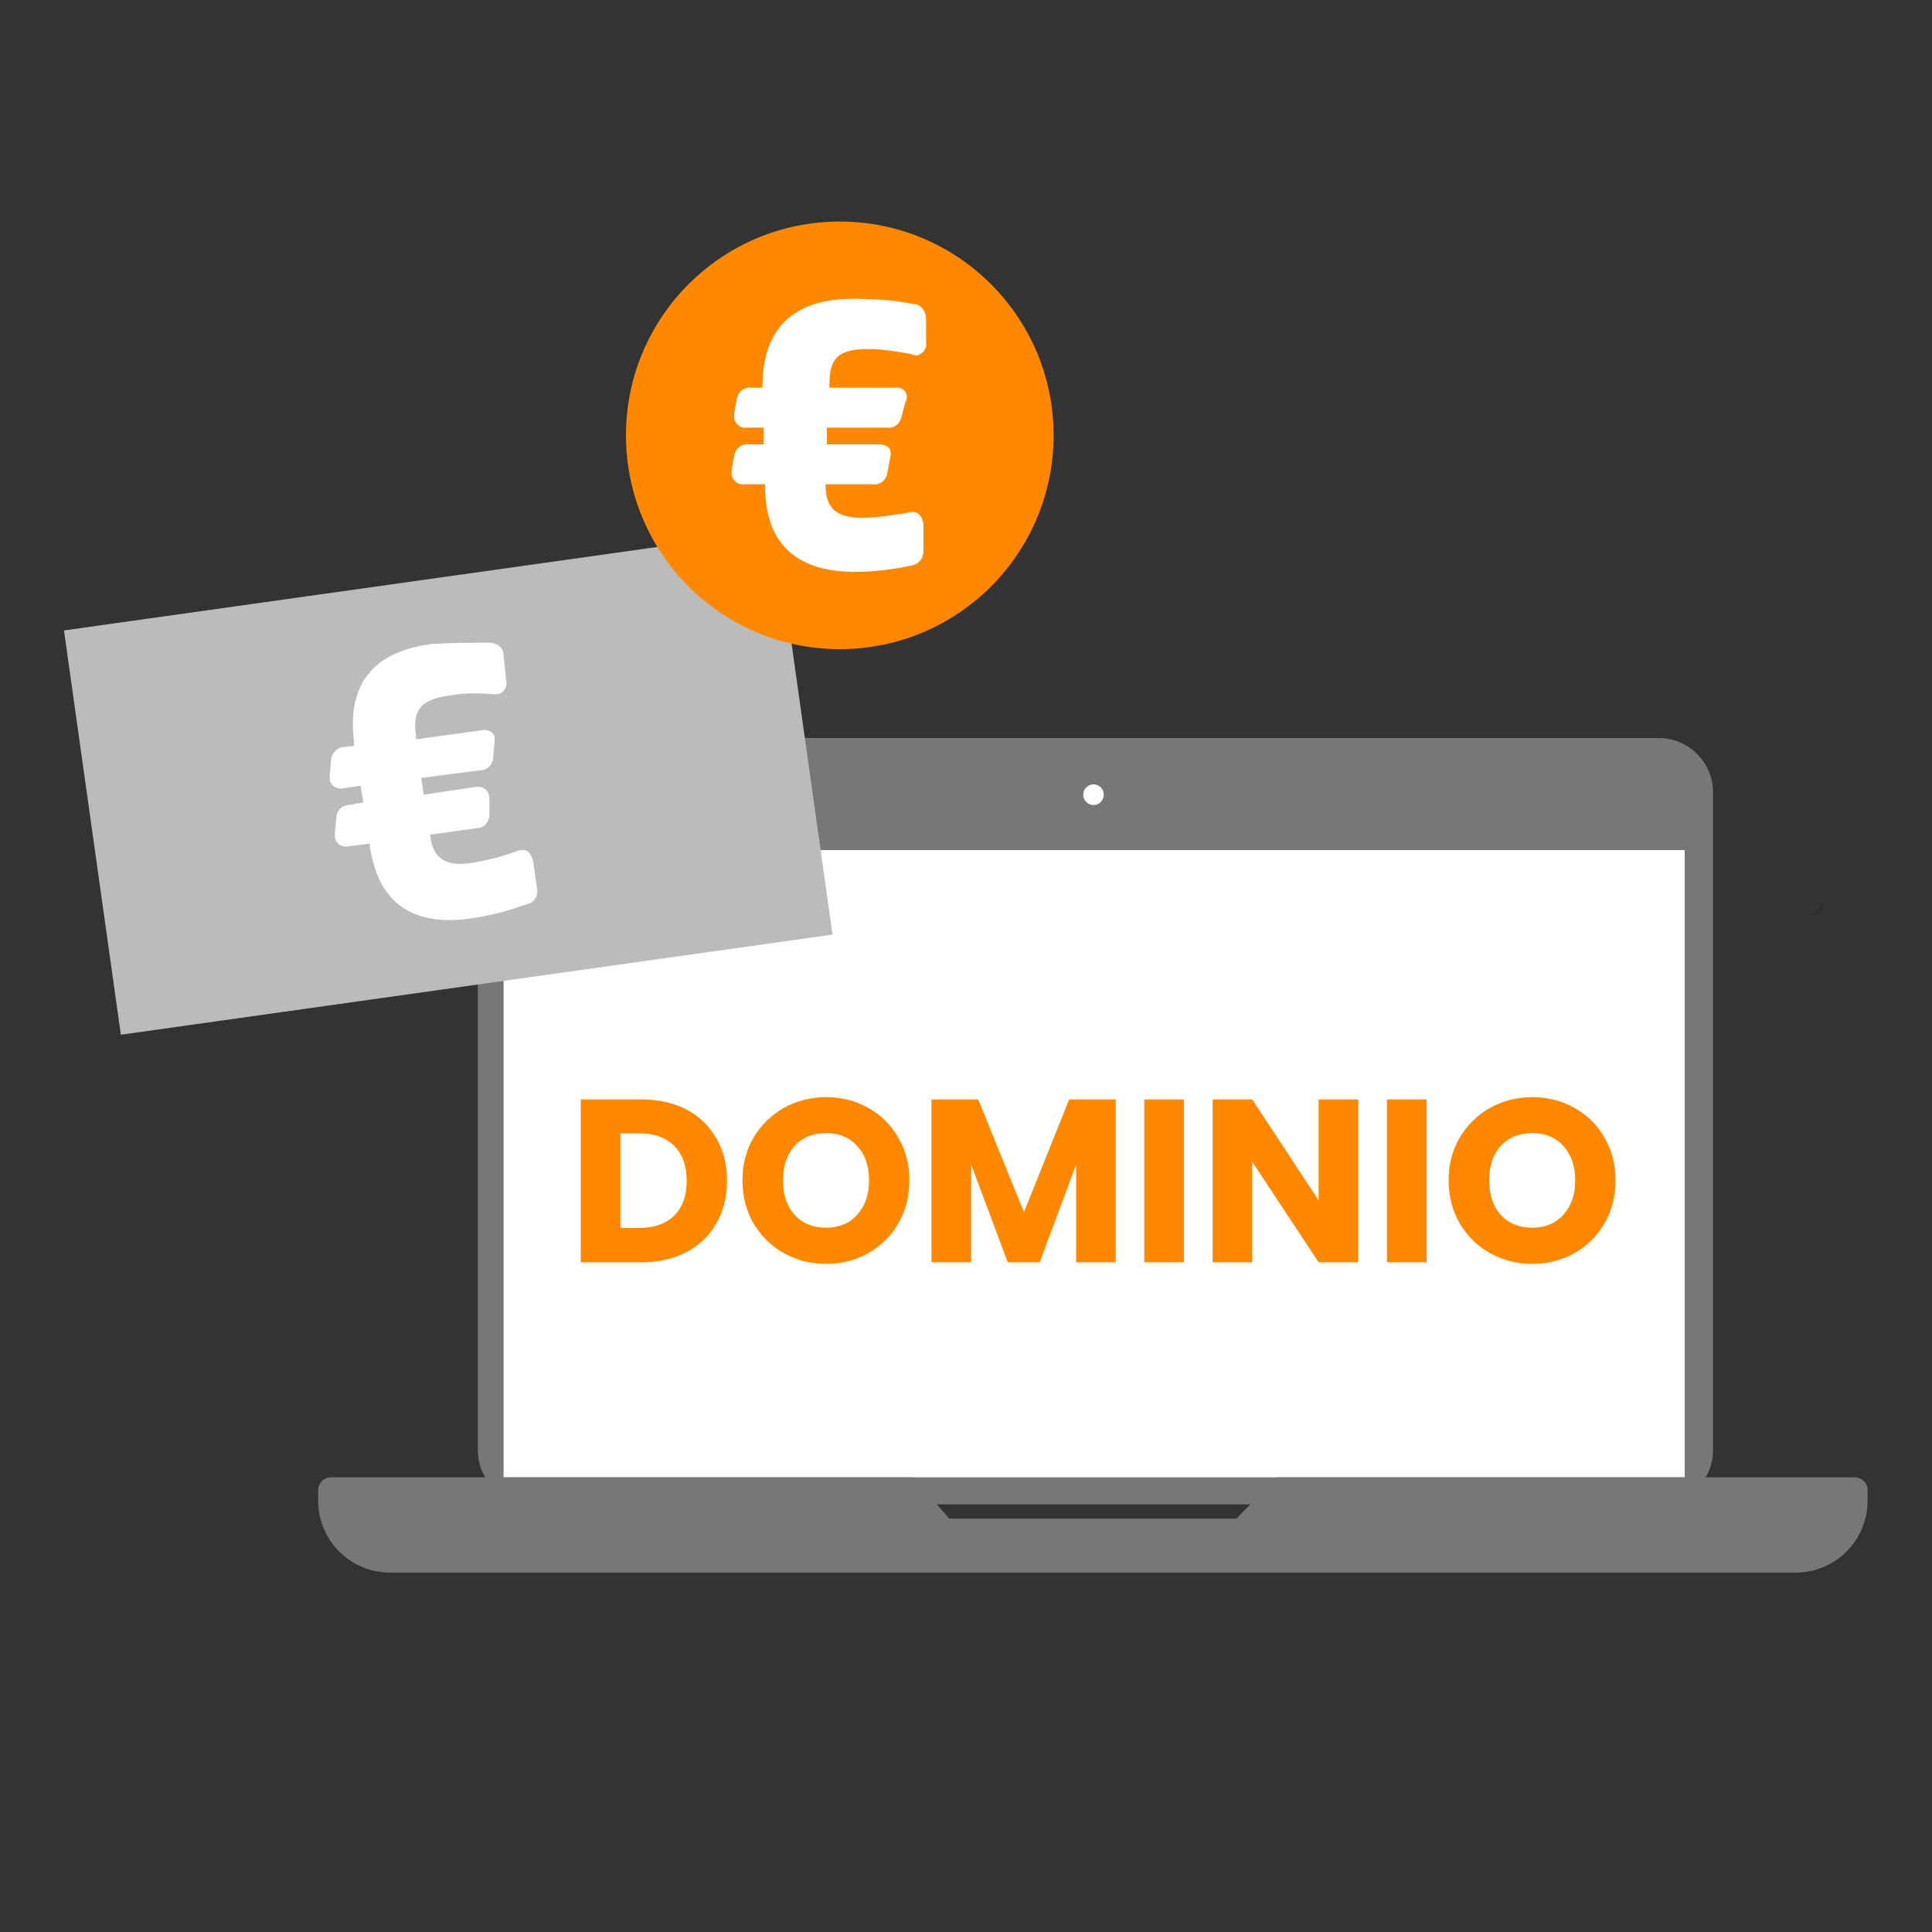 <svg width="150" height="150" viewBox="0 0 150 150" fill="none" xmlns="http://www.w3.org/2000/svg">
<rect x="0" y="0" width="150" height="150" fill="#333333" stroke="none"/>
<path d="M41.3 57.3H128.8C131.1 57.3 133 59.2 133 61.5V112.6C133 114.9 131.1 116.8 128.8 116.8H41.3C39 116.8 37.1 114.9 37.1 112.6V61.5C37.1 59.2 39 57.3 41.3 57.3Z" fill="#777777"/>
<path d="M130.8 66H39.1V114.7H130.8V66Z" fill="white"/>
<path d="M84.9 62.5C85.342 62.5 85.7 62.142 85.7 61.7C85.7 61.258 85.342 60.9 84.9 60.9C84.458 60.9 84.1 61.258 84.1 61.7C84.1 62.142 84.458 62.5 84.9 62.5Z" fill="white"/>
<path d="M99.1 114.7L96 117.9H73.7L70.9 114.7H25.7C25.1 114.7 24.7 115.2 24.7 115.7V116.5C24.7 119.6 27.2 122.1 30.3 122.1H139.4C142.5 122.1 145 119.6 145 116.5V115.7C145 115.1 144.5 114.7 144 114.7H99.1Z" fill="#777777"/>
<path opacity="0.1" d="M140.6 71.2C140.6 71.2 141.6 70.9 141.6 70Z" fill="black"/>
<path d="M60.22 41.174L4.967 48.947L9.383 80.336L64.636 72.563L60.22 41.174Z" fill="#BBBBBB"/>
<path d="M38 49.9C38.6 49.9 39.1 50.3 39.1 50.9L39.3 52.8C39.4 53.3 39.2 53.7 38.7 53.9C38.6 53.9 38.4 53.9 38.3 53.9C37.2 53.8 36 53.8 34.9 54C32.7 54.3 32 55.1 32.3 57.1V57.4L37.4 56.7C37.8 56.6 38.3 56.8 38.4 57.2C38.4 57.3 38.4 57.5 38.4 57.6L38.3 58.7C38.3 59.3 37.9 59.8 37.3 59.8L32.7 60.4L32.9 61.7L36.9 61.1C37.6 61 38 61.4 38 62.1V63.2C38 63.8 37.6 64.3 37 64.3L33.4 64.8V64.9C33.6 66.7 34.7 67.3 36.6 67C37.8 66.8 39 66.5 40.1 66.1C40.8 65.8 41.2 66.1 41.4 66.9L41.7 69C41.8 69.5 41.5 70.1 40.9 70.2C39.5 70.7 38.1 71.1 36.6 71.3C31.8 72 29.3 69.9 28.7 65.6V65.5L27.1 65.7C26.6 65.8 26.2 65.6 26 65.1C26 65 26 64.8 26 64.7L26.1 63.6C26.1 63 26.5 62.5 27.1 62.5L28.2 62.3L28 61L26.7 61.2C26.2 61.3 25.8 61.1 25.6 60.6C25.6 60.5 25.6 60.3 25.6 60.2L25.7 59.1C25.7 58.5 26.2 58 26.7 58L27.5 57.9V57.7C26.9 53.2 28.9 50.6 33.5 50C35.1 49.9 36.5 49.9 38 49.9Z" fill="white"/>
<path d="M65.2 50.4C74.368 50.4 81.8 42.968 81.8 33.8C81.8 24.632 74.368 17.2 65.2 17.2C56.032 17.2 48.6 24.632 48.6 33.8C48.6 42.968 56.032 50.4 65.2 50.4Z" fill="#FF8800"/>
<path d="M70.9 23.6C71.5 23.6 71.9 24.2 71.9 24.7V26.6C72 27.1 71.6 27.5 71.2 27.6C71.1 27.6 70.9 27.6 70.8 27.5C69.7 27.3 68.5 27.1 67.4 27.1C65.1 27.1 64.4 27.8 64.4 29.8V30.1H69.5C69.9 30 70.4 30.3 70.4 30.8C70.4 30.9 70.4 31.1 70.3 31.2L70 32.3C69.9 32.9 69.4 33.3 68.8 33.2H64.2V34.5H68.2C69 34.5 69.3 34.9 69.1 35.6L68.9 36.7C68.8 37.3 68.3 37.7 67.7 37.6H64.1V37.7C64.1 39.5 65 40.2 66.9 40.2C68.1 40.2 69.3 40 70.5 39.8C71.2 39.6 71.6 40 71.7 40.7V42.8C71.7 43.4 71.3 43.8 70.8 43.9C69.4 44.2 67.9 44.4 66.4 44.4C61.6 44.4 59.4 42 59.4 37.7V37.6H57.8C57.3 37.7 56.9 37.3 56.8 36.9C56.8 36.8 56.8 36.6 56.8 36.5L57 35.4C57.1 34.8 57.6 34.4 58.2 34.5H59.3V33.2H58C57.5 33.3 57.1 32.9 57 32.5C57 32.4 57 32.2 57 32.1L57.2 31C57.3 30.4 57.8 30 58.4 30.1H59.2V30C59.2 25.5 61.6 23.2 66.2 23.2C68 23.2 69.4 23.3 70.9 23.6Z" fill="white"/>
<path d="M49.823 85.364C51.155 85.364 52.319 85.628 53.315 86.156C54.311 86.684 55.079 87.428 55.619 88.388C56.171 89.336 56.447 90.434 56.447 91.682C56.447 92.918 56.171 94.016 55.619 94.976C55.079 95.936 54.305 96.68 53.297 97.208C52.301 97.736 51.143 98 49.823 98H45.089V85.364H49.823ZM49.625 95.336C50.789 95.336 51.695 95.018 52.343 94.382C52.991 93.746 53.315 92.846 53.315 91.682C53.315 90.518 52.991 89.612 52.343 88.964C51.695 88.316 50.789 87.992 49.625 87.992H48.167V95.336H49.625ZM64.143 98.126C62.955 98.126 61.863 97.85 60.867 97.298C59.883 96.746 59.097 95.978 58.509 94.994C57.933 93.998 57.645 92.882 57.645 91.646C57.645 90.41 57.933 89.3 58.509 88.316C59.097 87.332 59.883 86.564 60.867 86.012C61.863 85.46 62.955 85.184 64.143 85.184C65.331 85.184 66.417 85.46 67.401 86.012C68.397 86.564 69.177 87.332 69.741 88.316C70.317 89.3 70.605 90.41 70.605 91.646C70.605 92.882 70.317 93.998 69.741 94.994C69.165 95.978 68.385 96.746 67.401 97.298C66.417 97.85 65.331 98.126 64.143 98.126ZM64.143 95.318C65.151 95.318 65.955 94.982 66.555 94.31C67.167 93.638 67.473 92.75 67.473 91.646C67.473 90.53 67.167 89.642 66.555 88.982C65.955 88.31 65.151 87.974 64.143 87.974C63.123 87.974 62.307 88.304 61.695 88.964C61.095 89.624 60.795 90.518 60.795 91.646C60.795 92.762 61.095 93.656 61.695 94.328C62.307 94.988 63.123 95.318 64.143 95.318ZM86.627 85.364V98H83.549V90.422L80.723 98H78.239L75.395 90.404V98H72.317V85.364H75.953L79.499 94.112L83.009 85.364H86.627ZM91.919 85.364V98H88.841V85.364H91.919ZM105.453 98H102.375L97.227 90.206V98H94.149V85.364H97.227L102.375 93.194V85.364H105.453V98ZM110.762 85.364V98H107.684V85.364H110.762ZM118.969 98.126C117.781 98.126 116.689 97.85 115.693 97.298C114.709 96.746 113.923 95.978 113.335 94.994C112.759 93.998 112.471 92.882 112.471 91.646C112.471 90.41 112.759 89.3 113.335 88.316C113.923 87.332 114.709 86.564 115.693 86.012C116.689 85.46 117.781 85.184 118.969 85.184C120.157 85.184 121.243 85.46 122.227 86.012C123.223 86.564 124.003 87.332 124.567 88.316C125.143 89.3 125.431 90.41 125.431 91.646C125.431 92.882 125.143 93.998 124.567 94.994C123.991 95.978 123.211 96.746 122.227 97.298C121.243 97.85 120.157 98.126 118.969 98.126ZM118.969 95.318C119.977 95.318 120.781 94.982 121.381 94.31C121.993 93.638 122.299 92.75 122.299 91.646C122.299 90.53 121.993 89.642 121.381 88.982C120.781 88.31 119.977 87.974 118.969 87.974C117.949 87.974 117.133 88.304 116.521 88.964C115.921 89.624 115.621 90.518 115.621 91.646C115.621 92.762 115.921 93.656 116.521 94.328C117.133 94.988 117.949 95.318 118.969 95.318Z" fill="#FF8800"/>
</svg>
